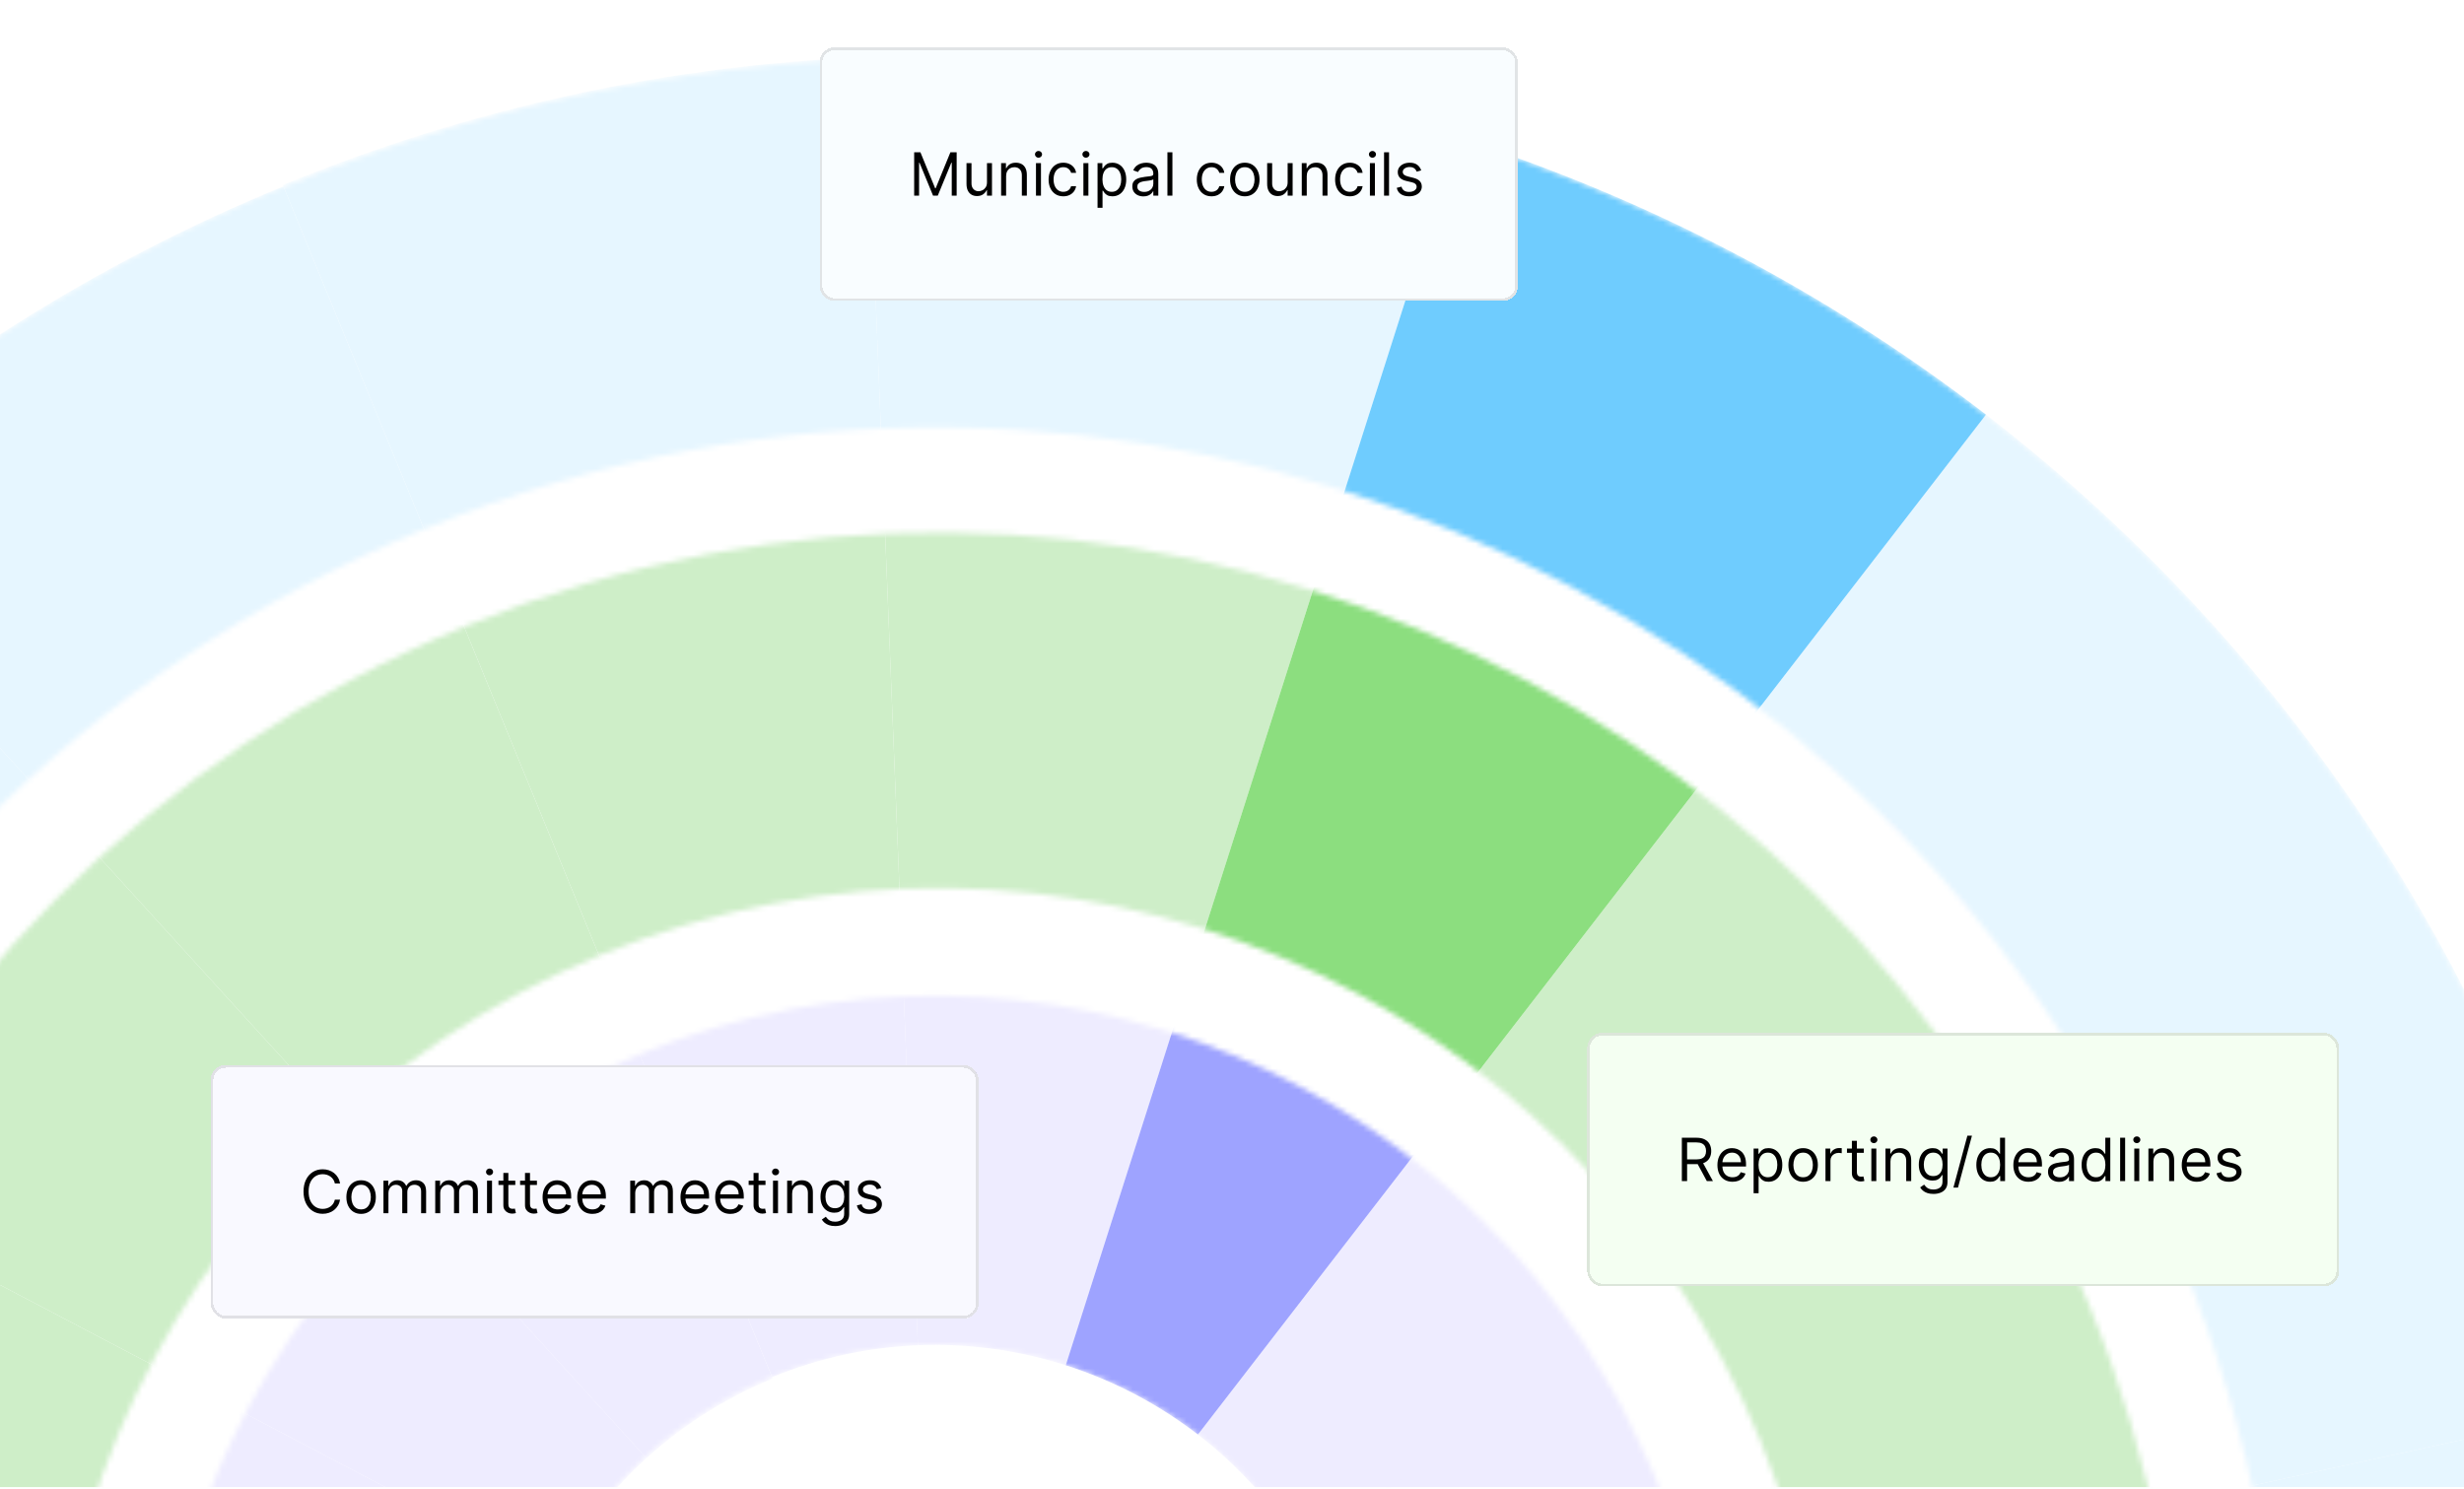 <svg width="460" height="278" viewBox="0 0 460 278" fill="none" xmlns="http://www.w3.org/2000/svg">
<g clip-path="url(#clip0_8660_4669)">
<rect width="460" height="277" transform="translate(0 0.7)" fill="white"/>
<mask id="mask0_8660_4669" style="mask-type:alpha" maskUnits="userSpaceOnUse" x="-146" y="10" width="642" height="642">
<path fill-rule="evenodd" clip-rule="evenodd" d="M296.537 627.764C460.309 560.558 538.592 373.313 471.386 209.541C404.18 45.768 216.935 -32.515 53.163 34.691C-110.61 101.897 -188.893 289.142 -121.687 452.915C-54.481 616.688 132.764 694.97 296.537 627.764ZM270.276 563.768C398.705 511.066 460.094 364.23 407.391 235.802C354.689 107.373 207.853 45.984 79.424 98.686C-49.004 151.389 -110.393 298.224 -57.691 426.653C-4.988 555.082 141.847 616.471 270.276 563.768Z" fill="#D9D9D9"/>
</mask>
<g mask="url(#mask0_8660_4669)">
<path d="M412.97 363.27L492.47 374.002C497.425 337.543 496.147 299.9 487.972 262.658L409.597 279.764C415.727 307.695 416.688 335.927 412.97 363.27Z" fill="#E6F6FF"/>
<path d="M397.081 239.73C402.492 252.914 406.643 266.304 409.599 279.762L487.969 262.659C484.034 244.713 478.495 226.863 471.28 209.281C464.066 191.7 455.469 175.103 445.664 159.566L377.87 202.443C385.219 214.098 391.67 226.542 397.081 239.73Z" fill="#E6F6FF"/>
<path d="M12.688 153.614L-41.318 94.286C-69.254 119.726 -92.173 149.683 -109.38 182.518L-38.359 219.789C-25.453 195.16 -8.265 172.693 12.688 153.614Z" fill="#E6F6FF"/>
<path d="M83.353 108.996L52.905 34.797C17.239 49.433 -14.374 69.756 -41.317 94.291L12.687 153.613C32.896 135.216 56.605 119.972 83.353 108.996Z" fill="#E6F6FF"/>
<path d="M321.72 140.897L370.766 77.415C399.902 99.885 425.435 127.574 445.776 159.824L377.977 202.702C362.72 178.516 343.573 157.747 321.72 140.897Z" fill="#E6F6FF"/>
<path d="M164.887 90.853L161.652 10.691C199.404 9.175 236.76 14.398 272.071 25.68L247.703 102.096C221.217 93.632 193.202 89.714 164.887 90.853Z" fill="#E6F6FF"/>
<path d="M83.25 108.735L52.801 34.536C88.467 19.901 125.243 12.159 161.654 10.696L164.887 90.853C137.58 91.954 109.998 97.759 83.25 108.735Z" fill="#E6F6FF"/>
<path d="M370.765 77.416L321.724 140.896C299.442 123.715 274.35 110.607 247.705 102.095L272.076 25.679C307.601 37.029 341.056 54.51 370.765 77.416Z" fill="#6FCCFE"/>
</g>
<mask id="mask1_8660_4669" style="mask-type:alpha" maskUnits="userSpaceOnUse" x="-58" y="99" width="466" height="465">
<path fill-rule="evenodd" clip-rule="evenodd" d="M263.281 546.546C381.93 497.857 438.644 362.202 389.955 243.552C341.266 124.903 205.611 68.188 86.961 116.878C-31.689 165.567 -88.403 301.222 -39.713 419.872C8.976 538.521 144.631 595.235 263.281 546.546ZM238.081 485.134C322.815 450.363 363.317 353.485 328.546 268.752C293.775 184.018 196.897 143.516 112.163 178.287C27.43 213.059 -13.073 309.937 21.699 394.67C56.47 479.404 153.348 519.906 238.081 485.134Z" fill="#D9D9D9"/>
</mask>
<g mask="url(#mask1_8660_4669)">
<path d="M331.228 296.866C335.315 315.486 335.954 334.307 333.475 352.538L412.968 363.27C416.686 335.925 415.73 307.693 409.6 279.762L331.228 296.866Z" fill="#CEEEC8"/>
<path d="M322.882 270.177C326.489 278.968 329.257 287.893 331.227 296.866L409.599 279.761C406.643 266.304 402.493 252.916 397.081 239.729C391.67 226.541 385.219 214.097 377.87 202.442L310.074 245.32C314.975 253.09 319.275 261.387 322.882 270.177Z" fill="#CEEEC8"/>
<path d="M17.953 365.803C13.867 347.182 13.228 328.361 15.706 310.131L-63.787 299.399C-67.504 326.743 -66.549 354.976 -60.418 382.907L17.953 365.803Z" fill="#CEEEC8"/>
<path d="M66.688 212.943L12.684 153.615C-8.269 172.694 -25.456 195.161 -38.362 219.79L32.658 257.058C41.261 240.64 52.719 225.661 66.69 212.942L66.688 212.943Z" fill="#CEEEC8"/>
<path d="M113.799 183.196L83.351 108.997C56.602 119.974 32.894 135.217 12.684 153.615L66.688 212.943C80.16 200.679 95.966 190.515 113.799 183.196Z" fill="#CEEEC8"/>
<path d="M32.659 257.057L-38.361 219.789C-51.344 244.562 -59.994 271.517 -63.785 299.397L15.708 310.13C18.235 291.544 24.002 273.575 32.657 257.058L32.659 257.057Z" fill="#CEEEC8"/>
<path d="M310.184 245.579C300.013 229.455 287.247 215.61 272.678 204.376L321.718 140.899C343.572 157.75 362.723 178.515 377.98 202.701L310.184 245.579Z" fill="#CEEEC8"/>
<path d="M168.126 171.014L164.888 90.853C193.203 89.715 221.218 93.633 247.704 102.096L223.335 178.509C205.679 172.867 187.001 170.254 168.124 171.015L168.126 171.014Z" fill="#CEEEC8"/>
<path d="M113.697 182.935L83.248 108.736C109.997 97.759 137.579 91.954 164.886 90.853L168.123 171.014C149.92 171.749 131.531 175.616 113.697 182.935Z" fill="#CEEEC8"/>
<path d="M223.333 178.508L247.703 102.096C274.346 110.608 299.436 123.718 321.718 140.898L272.679 204.376C257.824 192.922 241.098 184.183 223.335 178.507L223.333 178.508Z" fill="#8CDE7F"/>
</g>
<mask id="mask2_8660_4669" style="mask-type:alpha" maskUnits="userSpaceOnUse" x="29" y="185" width="292" height="292">
<path fill-rule="evenodd" clip-rule="evenodd" d="M229.786 465.831C304.067 435.348 339.573 350.421 309.091 276.14C278.609 201.859 193.681 166.353 119.4 196.835C45.119 227.317 9.613 312.244 40.095 386.525C70.577 460.807 155.505 496.313 229.786 465.831ZM205.022 405.483C245.974 388.678 265.549 341.856 248.743 300.904C231.938 259.952 185.117 240.377 144.165 257.182C103.213 273.987 83.638 320.809 100.443 361.761C117.248 402.713 164.069 422.288 205.022 405.483Z" fill="#D9D9D9"/>
</mask>
<g mask="url(#mask2_8660_4669)">
<path d="M310.075 245.32L242.281 288.197C244.731 292.081 246.882 296.228 248.686 300.625C250.49 305.021 251.873 309.485 252.857 313.97L331.228 296.866C329.258 287.894 326.491 278.968 322.883 270.177C319.276 261.387 314.976 253.09 310.075 245.32Z" fill="#EEECFF"/>
<path d="M120.694 272.267L66.691 212.94C52.722 225.658 41.264 240.638 32.658 257.056L103.678 294.324C107.98 286.115 113.71 278.625 120.693 272.265L120.694 272.267Z" fill="#EEECFF"/>
<path d="M144.248 257.395L113.8 183.196C95.968 190.514 80.161 200.676 66.689 212.943L120.692 272.27C127.428 266.138 135.332 261.056 144.247 257.398L144.248 257.395Z" fill="#EEECFF"/>
<path d="M103.68 294.325L32.66 257.057C24.003 273.572 18.238 291.543 15.71 310.13L95.204 320.862C96.466 311.568 99.352 302.584 103.68 294.325Z" fill="#EEECFF"/>
<path d="M171.358 251.173L168.122 171.013C186.997 170.253 205.675 172.866 223.332 178.507L198.962 254.919C190.134 252.099 180.794 250.792 171.357 251.171L171.358 251.173Z" fill="#EEECFF"/>
<path d="M223.637 267.854L272.678 204.376C287.247 215.611 300.013 229.456 310.184 245.579L242.39 288.456C237.304 280.393 230.922 273.471 223.637 267.854Z" fill="#EEECFF"/>
<path d="M144.145 257.134L113.697 182.935C131.529 175.617 149.917 171.747 168.123 171.014L171.36 251.174C162.258 251.541 153.063 253.477 144.148 257.135L144.145 257.134Z" fill="#EEECFF"/>
<path d="M198.964 254.921L223.334 178.508C241.096 184.182 257.823 192.923 272.678 204.377L223.637 267.854C216.21 262.126 207.846 257.759 198.964 254.921Z" fill="#9EA3FF"/>
</g>
<g filter="url(#filter0_d_8660_4669)">
<rect x="153" y="6.08" width="130.37" height="47.333" rx="2.781" fill="#F9FDFF" shape-rendering="crispEdges"/>
<rect x="153.25" y="6.33" width="129.87" height="46.833" rx="2.531" stroke="black" stroke-opacity="0.1" stroke-width="0.5" shape-rendering="crispEdges"/>
<path d="M170.665 25.657H171.834L174.584 32.372H174.678L177.428 25.657H178.597V33.746H177.681V27.6H177.602L175.073 33.746H174.189L171.661 27.6H171.582V33.746H170.665V25.657ZM184.258 31.266V27.679H185.191V33.746H184.258V32.719H184.195C184.053 33.028 183.832 33.29 183.532 33.505C183.231 33.719 182.852 33.825 182.394 33.825C182.015 33.825 181.678 33.742 181.383 33.577C181.088 33.408 180.856 33.155 180.688 32.818C180.519 32.478 180.435 32.05 180.435 31.534V27.679H181.367V31.471C181.367 31.914 181.491 32.267 181.738 32.53C181.988 32.793 182.307 32.925 182.694 32.925C182.926 32.925 183.162 32.866 183.401 32.747C183.644 32.629 183.846 32.447 184.01 32.202C184.176 31.957 184.258 31.645 184.258 31.266ZM187.83 30.097V33.746H186.898V27.679H187.799V28.627H187.878C188.02 28.319 188.236 28.072 188.526 27.884C188.815 27.695 189.189 27.6 189.647 27.6C190.058 27.6 190.418 27.684 190.726 27.853C191.034 28.019 191.274 28.272 191.445 28.611C191.616 28.948 191.701 29.375 191.701 29.891V33.746H190.769V29.954C190.769 29.478 190.645 29.106 190.398 28.84C190.15 28.572 189.811 28.438 189.379 28.438C189.081 28.438 188.815 28.502 188.581 28.631C188.349 28.76 188.166 28.948 188.032 29.196C187.898 29.444 187.83 29.744 187.83 30.097ZM193.405 33.746V27.679H194.337V33.746H193.405ZM193.879 26.668C193.697 26.668 193.541 26.606 193.409 26.482C193.28 26.358 193.215 26.21 193.215 26.036C193.215 25.862 193.28 25.713 193.409 25.59C193.541 25.466 193.697 25.404 193.879 25.404C194.061 25.404 194.216 25.466 194.345 25.59C194.477 25.713 194.543 25.862 194.543 26.036C194.543 26.21 194.477 26.358 194.345 26.482C194.216 26.606 194.061 26.668 193.879 26.668ZM198.509 33.873C197.941 33.873 197.451 33.739 197.04 33.47C196.629 33.201 196.313 32.831 196.092 32.36C195.871 31.889 195.76 31.35 195.76 30.744C195.76 30.128 195.873 29.584 196.1 29.113C196.329 28.639 196.648 28.269 197.056 28.003C197.467 27.734 197.946 27.6 198.494 27.6C198.92 27.6 199.305 27.679 199.647 27.837C199.989 27.995 200.27 28.216 200.488 28.501C200.707 28.785 200.843 29.117 200.895 29.496H199.963C199.892 29.22 199.734 28.975 199.489 28.761C199.247 28.546 198.92 28.438 198.509 28.438C198.146 28.438 197.827 28.532 197.554 28.722C197.282 28.909 197.07 29.174 196.918 29.516C196.767 29.856 196.692 30.255 196.692 30.713C196.692 31.181 196.766 31.59 196.914 31.937C197.064 32.285 197.274 32.555 197.546 32.747C197.82 32.939 198.141 33.035 198.509 33.035C198.752 33.035 198.972 32.993 199.169 32.909C199.367 32.825 199.534 32.704 199.671 32.546C199.808 32.388 199.905 32.198 199.963 31.977H200.895C200.843 32.335 200.712 32.657 200.504 32.945C200.299 33.229 200.026 33.456 199.687 33.624C199.35 33.79 198.957 33.873 198.509 33.873ZM202.258 33.746V27.679H203.19V33.746H202.258ZM202.732 26.668C202.55 26.668 202.394 26.606 202.262 26.482C202.133 26.358 202.069 26.21 202.069 26.036C202.069 25.862 202.133 25.713 202.262 25.59C202.394 25.466 202.55 25.404 202.732 25.404C202.914 25.404 203.069 25.466 203.198 25.59C203.33 25.713 203.396 25.862 203.396 26.036C203.396 26.21 203.33 26.358 203.198 26.482C203.069 26.606 202.914 26.668 202.732 26.668ZM204.898 36.022V27.679H205.798V28.643H205.909C205.977 28.538 206.072 28.403 206.193 28.24C206.317 28.074 206.494 27.927 206.723 27.798C206.954 27.666 207.268 27.6 207.663 27.6C208.174 27.6 208.624 27.728 209.014 27.983C209.404 28.239 209.708 28.601 209.926 29.07C210.145 29.538 210.254 30.091 210.254 30.729C210.254 31.371 210.145 31.928 209.926 32.4C209.708 32.868 209.405 33.232 209.018 33.49C208.631 33.745 208.184 33.873 207.679 33.873C207.289 33.873 206.977 33.808 206.742 33.679C206.508 33.548 206.328 33.399 206.201 33.233C206.075 33.064 205.977 32.925 205.909 32.814H205.83V36.022H204.898ZM205.814 30.713C205.814 31.171 205.881 31.575 206.016 31.925C206.15 32.273 206.346 32.546 206.604 32.743C206.862 32.938 207.178 33.035 207.552 33.035C207.942 33.035 208.267 32.933 208.528 32.727C208.791 32.519 208.989 32.24 209.12 31.89C209.255 31.537 209.322 31.145 209.322 30.713C209.322 30.286 209.256 29.902 209.124 29.559C208.995 29.214 208.799 28.942 208.536 28.742C208.275 28.539 207.947 28.438 207.552 28.438C207.173 28.438 206.854 28.534 206.596 28.726C206.338 28.916 206.143 29.181 206.012 29.524C205.88 29.863 205.814 30.26 205.814 30.713ZM213.462 33.889C213.077 33.889 212.728 33.816 212.415 33.671C212.101 33.524 211.853 33.312 211.668 33.035C211.484 32.756 211.392 32.419 211.392 32.024C211.392 31.677 211.46 31.395 211.597 31.179C211.734 30.96 211.917 30.789 212.146 30.665C212.375 30.542 212.628 30.449 212.905 30.389C213.184 30.326 213.464 30.276 213.746 30.239C214.115 30.191 214.414 30.156 214.643 30.132C214.874 30.106 215.043 30.062 215.148 30.002C215.256 29.941 215.31 29.836 215.31 29.686V29.654C215.31 29.264 215.204 28.962 214.99 28.746C214.78 28.53 214.46 28.422 214.03 28.422C213.585 28.422 213.236 28.519 212.984 28.714C212.731 28.909 212.553 29.117 212.45 29.338L211.566 29.022C211.724 28.654 211.934 28.366 212.198 28.161C212.464 27.953 212.753 27.808 213.067 27.727C213.383 27.642 213.693 27.6 213.999 27.6C214.194 27.6 214.418 27.624 214.67 27.671C214.926 27.716 215.172 27.809 215.409 27.952C215.649 28.094 215.847 28.308 216.005 28.596C216.163 28.883 216.242 29.267 216.242 29.749V33.746H215.31V32.925H215.263C215.2 33.056 215.094 33.197 214.947 33.347C214.799 33.498 214.603 33.625 214.358 33.731C214.113 33.836 213.814 33.889 213.462 33.889ZM213.604 33.051C213.972 33.051 214.283 32.979 214.536 32.834C214.791 32.689 214.984 32.502 215.113 32.273C215.244 32.044 215.31 31.803 215.31 31.55V30.697C215.271 30.744 215.184 30.788 215.05 30.827C214.918 30.864 214.765 30.897 214.591 30.926C214.42 30.952 214.253 30.976 214.09 30.997C213.929 31.016 213.799 31.031 213.699 31.045C213.456 31.076 213.23 31.128 213.019 31.199C212.811 31.267 212.643 31.371 212.514 31.511C212.387 31.648 212.324 31.835 212.324 32.072C212.324 32.395 212.444 32.64 212.683 32.806C212.926 32.97 213.232 33.051 213.604 33.051ZM218.876 25.657V33.746H217.944V25.657H218.876ZM226.177 33.873C225.608 33.873 225.118 33.739 224.708 33.47C224.297 33.201 223.981 32.831 223.76 32.36C223.538 31.889 223.428 31.35 223.428 30.744C223.428 30.128 223.541 29.584 223.767 29.113C223.997 28.639 224.315 28.269 224.723 28.003C225.134 27.734 225.613 27.6 226.161 27.6C226.588 27.6 226.972 27.679 227.315 27.837C227.657 27.995 227.937 28.216 228.156 28.501C228.375 28.785 228.51 29.117 228.563 29.496H227.631C227.56 29.22 227.402 28.975 227.157 28.761C226.914 28.546 226.588 28.438 226.177 28.438C225.814 28.438 225.495 28.532 225.221 28.722C224.95 28.909 224.738 29.174 224.585 29.516C224.435 29.856 224.36 30.255 224.36 30.713C224.36 31.181 224.434 31.59 224.581 31.937C224.731 32.285 224.942 32.555 225.213 32.747C225.487 32.939 225.808 33.035 226.177 33.035C226.419 33.035 226.639 32.993 226.837 32.909C227.034 32.825 227.201 32.704 227.338 32.546C227.475 32.388 227.573 32.198 227.631 31.977H228.563C228.51 32.335 228.38 32.657 228.172 32.945C227.966 33.229 227.694 33.456 227.354 33.624C227.017 33.79 226.625 33.873 226.177 33.873ZM232.391 33.873C231.843 33.873 231.362 33.742 230.949 33.482C230.538 33.221 230.217 32.856 229.985 32.388C229.756 31.919 229.641 31.371 229.641 30.744C229.641 30.112 229.756 29.561 229.985 29.089C230.217 28.618 230.538 28.252 230.949 27.991C231.362 27.73 231.843 27.6 232.391 27.6C232.938 27.6 233.418 27.73 233.828 27.991C234.242 28.252 234.563 28.618 234.792 29.089C235.024 29.561 235.14 30.112 235.14 30.744C235.14 31.371 235.024 31.919 234.792 32.388C234.563 32.856 234.242 33.221 233.828 33.482C233.418 33.742 232.938 33.873 232.391 33.873ZM232.391 33.035C232.807 33.035 233.149 32.929 233.418 32.715C233.686 32.502 233.885 32.222 234.014 31.874C234.143 31.526 234.208 31.15 234.208 30.744C234.208 30.339 234.143 29.961 234.014 29.611C233.885 29.261 233.686 28.977 233.418 28.761C233.149 28.546 232.807 28.438 232.391 28.438C231.974 28.438 231.632 28.546 231.363 28.761C231.095 28.977 230.896 29.261 230.767 29.611C230.638 29.961 230.573 30.339 230.573 30.744C230.573 31.15 230.638 31.526 230.767 31.874C230.896 32.222 231.095 32.502 231.363 32.715C231.632 32.929 231.974 33.035 232.391 33.035ZM240.387 31.266V27.679H241.319V33.746H240.387V32.719H240.323C240.181 33.028 239.96 33.29 239.66 33.505C239.359 33.719 238.98 33.825 238.522 33.825C238.143 33.825 237.806 33.742 237.511 33.577C237.216 33.408 236.984 33.155 236.816 32.818C236.647 32.478 236.563 32.05 236.563 31.534V27.679H237.495V31.471C237.495 31.914 237.619 32.267 237.866 32.53C238.117 32.793 238.435 32.925 238.822 32.925C239.054 32.925 239.29 32.866 239.529 32.747C239.772 32.629 239.974 32.447 240.138 32.202C240.304 31.957 240.387 31.645 240.387 31.266ZM243.958 30.097V33.746H243.026V27.679H243.927V28.627H244.006C244.148 28.319 244.364 28.072 244.654 27.884C244.943 27.695 245.317 27.6 245.775 27.6C246.186 27.6 246.546 27.684 246.854 27.853C247.162 28.019 247.402 28.272 247.573 28.611C247.744 28.948 247.829 29.375 247.829 29.891V33.746H246.897V29.954C246.897 29.478 246.773 29.106 246.526 28.84C246.278 28.572 245.939 28.438 245.507 28.438C245.209 28.438 244.943 28.502 244.709 28.631C244.477 28.76 244.294 28.948 244.16 29.196C244.026 29.444 243.958 29.744 243.958 30.097ZM251.998 33.873C251.429 33.873 250.939 33.739 250.528 33.47C250.118 33.201 249.802 32.831 249.58 32.36C249.359 31.889 249.249 31.35 249.249 30.744C249.249 30.128 249.362 29.584 249.588 29.113C249.817 28.639 250.136 28.269 250.544 28.003C250.955 27.734 251.434 27.6 251.982 27.6C252.409 27.6 252.793 27.679 253.135 27.837C253.478 27.995 253.758 28.216 253.977 28.501C254.195 28.785 254.331 29.117 254.384 29.496H253.451C253.38 29.22 253.222 28.975 252.977 28.761C252.735 28.546 252.409 28.438 251.998 28.438C251.634 28.438 251.316 28.532 251.042 28.722C250.771 28.909 250.559 29.174 250.406 29.516C250.256 29.856 250.181 30.255 250.181 30.713C250.181 31.181 250.255 31.59 250.402 31.937C250.552 32.285 250.763 32.555 251.034 32.747C251.308 32.939 251.629 33.035 251.998 33.035C252.24 33.035 252.46 32.993 252.658 32.909C252.855 32.825 253.022 32.704 253.159 32.546C253.296 32.388 253.394 32.198 253.451 31.977H254.384C254.331 32.335 254.201 32.657 253.993 32.945C253.787 33.229 253.515 33.456 253.175 33.624C252.838 33.79 252.446 33.873 251.998 33.873ZM255.746 33.746V27.679H256.679V33.746H255.746ZM256.221 26.668C256.039 26.668 255.882 26.606 255.75 26.482C255.621 26.358 255.557 26.21 255.557 26.036C255.557 25.862 255.621 25.713 255.75 25.59C255.882 25.466 256.039 25.404 256.221 25.404C256.402 25.404 256.558 25.466 256.687 25.59C256.818 25.713 256.884 25.862 256.884 26.036C256.884 26.21 256.818 26.358 256.687 26.482C256.558 26.606 256.402 26.668 256.221 26.668ZM259.318 25.657V33.746H258.386V25.657H259.318ZM265.324 29.038L264.486 29.275C264.433 29.135 264.356 29 264.253 28.868C264.153 28.734 264.016 28.623 263.842 28.536C263.668 28.449 263.446 28.406 263.175 28.406C262.803 28.406 262.494 28.491 262.246 28.663C262.001 28.831 261.879 29.046 261.879 29.306C261.879 29.538 261.963 29.721 262.132 29.856C262.3 29.99 262.564 30.102 262.922 30.191L263.822 30.413C264.365 30.544 264.769 30.746 265.035 31.017C265.301 31.285 265.434 31.632 265.434 32.056C265.434 32.403 265.334 32.714 265.134 32.988C264.936 33.262 264.66 33.478 264.304 33.636C263.949 33.794 263.535 33.873 263.064 33.873C262.445 33.873 261.933 33.739 261.527 33.47C261.122 33.201 260.865 32.809 260.757 32.293L261.642 32.072C261.726 32.398 261.886 32.643 262.12 32.806C262.357 32.97 262.666 33.051 263.048 33.051C263.483 33.051 263.828 32.959 264.083 32.775C264.341 32.588 264.47 32.364 264.47 32.103C264.47 31.892 264.397 31.716 264.249 31.574C264.102 31.429 263.875 31.321 263.57 31.25L262.558 31.013C262.003 30.881 261.595 30.677 261.334 30.401C261.076 30.122 260.947 29.773 260.947 29.354C260.947 29.012 261.043 28.709 261.235 28.445C261.43 28.182 261.695 27.975 262.029 27.825C262.366 27.675 262.748 27.6 263.175 27.6C263.775 27.6 264.246 27.732 264.589 27.995C264.934 28.258 265.179 28.606 265.324 29.038Z" fill="black"/>
</g>
<g filter="url(#filter1_d_8660_4669)">
<rect x="296.317" y="190.08" width="140.37" height="47.333" rx="2.781" fill="#F4FFF2" shape-rendering="crispEdges"/>
<rect x="296.567" y="190.33" width="139.87" height="46.833" rx="2.531" stroke="black" stroke-opacity="0.1" stroke-width="0.5" shape-rendering="crispEdges"/>
<path d="M313.983 217.746V209.657H316.716C317.348 209.657 317.867 209.765 318.272 209.981C318.678 210.194 318.978 210.487 319.173 210.861C319.368 211.235 319.465 211.661 319.465 212.137C319.465 212.614 319.368 213.037 319.173 213.405C318.978 213.774 318.679 214.064 318.276 214.274C317.873 214.482 317.359 214.586 316.732 214.586H314.52V213.702H316.7C317.132 213.702 317.48 213.638 317.743 213.512C318.009 213.386 318.201 213.206 318.32 212.975C318.441 212.74 318.501 212.461 318.501 212.137C318.501 211.813 318.441 211.53 318.32 211.288C318.199 211.046 318.005 210.859 317.739 210.727C317.473 210.593 317.122 210.526 316.684 210.526H314.962V217.746H313.983ZM317.79 214.112L319.781 217.746H318.644L316.684 214.112H317.79ZM323.45 217.873C322.865 217.873 322.361 217.744 321.937 217.486C321.516 217.225 321.191 216.862 320.961 216.396C320.735 215.927 320.622 215.382 320.622 214.76C320.622 214.139 320.735 213.591 320.961 213.117C321.191 212.64 321.509 212.269 321.917 212.003C322.328 211.734 322.807 211.6 323.355 211.6C323.671 211.6 323.983 211.653 324.291 211.758C324.599 211.863 324.88 212.035 325.133 212.272C325.386 212.506 325.587 212.817 325.737 213.204C325.887 213.591 325.962 214.068 325.962 214.634V215.029H321.285V214.223H325.014C325.014 213.881 324.946 213.575 324.809 213.307C324.675 213.038 324.482 212.826 324.232 212.671C323.985 212.515 323.692 212.438 323.355 212.438C322.984 212.438 322.663 212.53 322.391 212.714C322.123 212.896 321.916 213.133 321.771 213.425C321.626 213.717 321.554 214.031 321.554 214.365V214.902C321.554 215.361 321.633 215.749 321.791 216.068C321.952 216.384 322.174 216.625 322.458 216.791C322.743 216.954 323.073 217.035 323.45 217.035C323.695 217.035 323.916 217.001 324.114 216.933C324.314 216.862 324.486 216.756 324.631 216.617C324.776 216.475 324.888 216.298 324.967 216.087L325.867 216.34C325.773 216.646 325.613 216.914 325.389 217.146C325.166 217.375 324.889 217.554 324.56 217.683C324.231 217.81 323.861 217.873 323.45 217.873ZM327.38 220.022V211.679H328.281V212.643H328.392C328.46 212.538 328.555 212.403 328.676 212.24C328.8 212.074 328.976 211.927 329.205 211.798C329.437 211.666 329.75 211.6 330.145 211.6C330.656 211.6 331.107 211.728 331.496 211.983C331.886 212.239 332.19 212.601 332.409 213.07C332.627 213.538 332.737 214.091 332.737 214.729C332.737 215.371 332.627 215.928 332.409 216.399C332.19 216.868 331.887 217.232 331.5 217.49C331.113 217.745 330.667 217.873 330.161 217.873C329.771 217.873 329.459 217.808 329.225 217.679C328.991 217.548 328.81 217.399 328.684 217.233C328.557 217.064 328.46 216.925 328.392 216.814H328.313V220.022H327.38ZM328.297 214.713C328.297 215.171 328.364 215.575 328.498 215.925C328.633 216.273 328.829 216.546 329.087 216.743C329.345 216.938 329.661 217.035 330.035 217.035C330.425 217.035 330.75 216.933 331.01 216.727C331.274 216.519 331.471 216.24 331.603 215.89C331.737 215.537 331.804 215.145 331.804 214.713C331.804 214.286 331.739 213.902 331.607 213.559C331.478 213.214 331.282 212.942 331.018 212.742C330.758 212.539 330.43 212.438 330.035 212.438C329.656 212.438 329.337 212.534 329.079 212.726C328.821 212.915 328.626 213.181 328.494 213.524C328.363 213.864 328.297 214.26 328.297 214.713ZM336.624 217.873C336.076 217.873 335.595 217.743 335.182 217.482C334.771 217.221 334.45 216.856 334.218 216.388C333.989 215.919 333.874 215.371 333.874 214.744C333.874 214.112 333.989 213.561 334.218 213.089C334.45 212.618 334.771 212.252 335.182 211.991C335.595 211.73 336.076 211.6 336.624 211.6C337.171 211.6 337.651 211.73 338.061 211.991C338.475 212.252 338.796 212.618 339.025 213.089C339.257 213.561 339.373 214.112 339.373 214.744C339.373 215.371 339.257 215.919 339.025 216.388C338.796 216.856 338.475 217.221 338.061 217.482C337.651 217.743 337.171 217.873 336.624 217.873ZM336.624 217.035C337.04 217.035 337.382 216.929 337.651 216.715C337.919 216.502 338.118 216.222 338.247 215.874C338.376 215.527 338.441 215.15 338.441 214.744C338.441 214.339 338.376 213.961 338.247 213.611C338.118 213.26 337.919 212.977 337.651 212.761C337.382 212.545 337.04 212.438 336.624 212.438C336.207 212.438 335.865 212.545 335.597 212.761C335.328 212.977 335.129 213.26 335 213.611C334.871 213.961 334.807 214.339 334.807 214.744C334.807 215.15 334.871 215.527 335 215.874C335.129 216.222 335.328 216.502 335.597 216.715C335.865 216.929 336.207 217.035 336.624 217.035ZM340.796 217.746V211.679H341.696V212.596H341.76C341.87 212.295 342.07 212.052 342.36 211.865C342.65 211.678 342.976 211.584 343.34 211.584C343.408 211.584 343.494 211.586 343.596 211.588C343.699 211.591 343.777 211.595 343.83 211.6V212.548C343.798 212.54 343.726 212.528 343.612 212.513C343.502 212.494 343.385 212.485 343.261 212.485C342.966 212.485 342.702 212.547 342.471 212.671C342.242 212.792 342.06 212.96 341.926 213.176C341.794 213.389 341.728 213.633 341.728 213.907V217.746H340.796ZM347.953 211.679V212.469H344.809V211.679H347.953ZM345.726 210.225H346.658V216.008C346.658 216.272 346.696 216.469 346.772 216.601C346.851 216.73 346.951 216.817 347.073 216.862C347.196 216.904 347.327 216.925 347.464 216.925C347.566 216.925 347.651 216.92 347.716 216.909C347.782 216.896 347.835 216.885 347.874 216.877L348.064 217.715C348.001 217.739 347.913 217.762 347.799 217.786C347.686 217.812 347.543 217.825 347.369 217.825C347.106 217.825 346.847 217.769 346.595 217.656C346.344 217.542 346.136 217.37 345.971 217.138C345.807 216.906 345.726 216.614 345.726 216.261V210.225ZM349.356 217.746V211.679H350.288V217.746H349.356ZM349.83 210.668C349.648 210.668 349.491 210.606 349.36 210.482C349.231 210.358 349.166 210.21 349.166 210.036C349.166 209.862 349.231 209.713 349.36 209.589C349.491 209.466 349.648 209.404 349.83 209.404C350.011 209.404 350.167 209.466 350.296 209.589C350.428 209.713 350.493 209.862 350.493 210.036C350.493 210.21 350.428 210.358 350.296 210.482C350.167 210.606 350.011 210.668 349.83 210.668ZM352.928 214.097V217.746H351.995V211.679H352.896V212.627H352.975C353.117 212.319 353.333 212.071 353.623 211.885C353.913 211.695 354.286 211.6 354.745 211.6C355.155 211.6 355.515 211.684 355.823 211.853C356.131 212.019 356.371 212.272 356.542 212.611C356.713 212.948 356.799 213.375 356.799 213.891V217.746H355.867V213.954C355.867 213.478 355.743 213.106 355.495 212.84C355.248 212.572 354.908 212.438 354.476 212.438C354.178 212.438 353.913 212.502 353.678 212.631C353.446 212.76 353.263 212.948 353.129 213.196C352.995 213.443 352.928 213.744 352.928 214.097ZM360.951 220.148C360.501 220.148 360.114 220.09 359.79 219.974C359.466 219.861 359.196 219.711 358.98 219.524C358.767 219.34 358.597 219.142 358.471 218.931L359.213 218.41C359.298 218.521 359.404 218.647 359.533 218.789C359.662 218.934 359.839 219.059 360.063 219.165C360.289 219.273 360.585 219.327 360.951 219.327C361.441 219.327 361.845 219.208 362.164 218.971C362.483 218.734 362.642 218.363 362.642 217.857V216.625H362.563C362.494 216.735 362.397 216.872 362.271 217.035C362.147 217.196 361.968 217.34 361.733 217.466C361.502 217.59 361.188 217.652 360.793 217.652C360.303 217.652 359.864 217.536 359.474 217.304C359.087 217.072 358.78 216.735 358.554 216.293C358.33 215.85 358.218 215.313 358.218 214.681C358.218 214.06 358.327 213.519 358.546 213.058C358.764 212.594 359.068 212.236 359.458 211.983C359.848 211.728 360.298 211.6 360.809 211.6C361.204 211.6 361.517 211.666 361.749 211.798C361.984 211.927 362.163 212.074 362.286 212.24C362.413 212.403 362.51 212.538 362.579 212.643H362.674V211.679H363.574V217.92C363.574 218.442 363.456 218.866 363.219 219.192C362.984 219.521 362.668 219.762 362.271 219.915C361.876 220.07 361.436 220.148 360.951 220.148ZM360.92 216.814C361.294 216.814 361.61 216.729 361.868 216.557C362.126 216.386 362.322 216.14 362.456 215.819C362.591 215.498 362.658 215.113 362.658 214.665C362.658 214.228 362.592 213.842 362.46 213.508C362.329 213.174 362.134 212.912 361.876 212.722C361.618 212.532 361.299 212.438 360.92 212.438C360.525 212.438 360.195 212.538 359.932 212.738C359.671 212.938 359.475 213.206 359.344 213.544C359.215 213.881 359.15 214.255 359.15 214.665C359.15 215.087 359.216 215.459 359.348 215.783C359.482 216.105 359.679 216.357 359.94 216.542C360.203 216.723 360.53 216.814 360.92 216.814ZM368.14 209.277L365.533 218.963H364.68L367.287 209.277H368.14ZM371.537 217.873C371.031 217.873 370.585 217.745 370.197 217.49C369.81 217.232 369.508 216.868 369.289 216.399C369.07 215.928 368.961 215.371 368.961 214.729C368.961 214.091 369.07 213.538 369.289 213.07C369.508 212.601 369.812 212.239 370.201 211.983C370.591 211.728 371.041 211.6 371.552 211.6C371.947 211.6 372.259 211.666 372.489 211.798C372.72 211.927 372.897 212.074 373.018 212.24C373.142 212.403 373.238 212.538 373.306 212.643H373.385V209.657H374.317V217.746H373.417V216.814H373.306C373.238 216.925 373.14 217.064 373.014 217.233C372.888 217.399 372.707 217.548 372.473 217.679C372.238 217.808 371.926 217.873 371.537 217.873ZM371.663 217.035C372.037 217.035 372.353 216.938 372.611 216.743C372.869 216.546 373.065 216.273 373.2 215.925C373.334 215.575 373.401 215.171 373.401 214.713C373.401 214.26 373.335 213.864 373.204 213.524C373.072 213.181 372.877 212.915 372.619 212.726C372.361 212.534 372.042 212.438 371.663 212.438C371.268 212.438 370.939 212.539 370.675 212.742C370.415 212.942 370.219 213.214 370.087 213.559C369.958 213.902 369.893 214.286 369.893 214.713C369.893 215.145 369.959 215.537 370.091 215.89C370.225 216.24 370.423 216.519 370.683 216.727C370.947 216.933 371.273 217.035 371.663 217.035ZM378.698 217.873C378.114 217.873 377.609 217.744 377.185 217.486C376.764 217.225 376.439 216.862 376.21 216.396C375.983 215.927 375.87 215.382 375.87 214.76C375.87 214.139 375.983 213.591 376.21 213.117C376.439 212.64 376.757 212.269 377.165 212.003C377.576 211.734 378.056 211.6 378.603 211.6C378.919 211.6 379.231 211.653 379.539 211.758C379.848 211.863 380.128 212.035 380.381 212.272C380.634 212.506 380.835 212.817 380.985 213.204C381.135 213.591 381.21 214.068 381.21 214.634V215.029H376.533V214.223H380.262C380.262 213.881 380.194 213.575 380.057 213.307C379.923 213.038 379.73 212.826 379.48 212.671C379.233 212.515 378.94 212.438 378.603 212.438C378.232 212.438 377.911 212.53 377.639 212.714C377.371 212.896 377.164 213.133 377.019 213.425C376.874 213.717 376.802 214.031 376.802 214.365V214.902C376.802 215.361 376.881 215.749 377.039 216.068C377.2 216.384 377.422 216.625 377.707 216.791C377.991 216.954 378.322 217.035 378.698 217.035C378.943 217.035 379.164 217.001 379.362 216.933C379.562 216.862 379.734 216.756 379.879 216.617C380.024 216.475 380.136 216.298 380.215 216.087L381.116 216.34C381.021 216.646 380.861 216.914 380.638 217.146C380.414 217.375 380.137 217.554 379.808 217.683C379.479 217.81 379.109 217.873 378.698 217.873ZM384.414 217.889C384.029 217.889 383.681 217.816 383.367 217.671C383.054 217.524 382.805 217.312 382.621 217.035C382.436 216.756 382.344 216.419 382.344 216.024C382.344 215.677 382.413 215.395 382.549 215.179C382.686 214.96 382.869 214.789 383.099 214.665C383.328 214.542 383.58 214.449 383.857 214.389C384.136 214.326 384.417 214.276 384.698 214.239C385.067 214.191 385.366 214.156 385.595 214.132C385.827 214.106 385.995 214.062 386.101 214.002C386.209 213.941 386.263 213.836 386.263 213.686V213.654C386.263 213.264 386.156 212.962 385.943 212.746C385.732 212.53 385.412 212.422 384.983 212.422C384.538 212.422 384.189 212.519 383.936 212.714C383.683 212.909 383.505 213.117 383.403 213.338L382.518 213.022C382.676 212.653 382.887 212.366 383.15 212.161C383.416 211.953 383.706 211.808 384.019 211.726C384.335 211.642 384.646 211.6 384.951 211.6C385.146 211.6 385.37 211.624 385.623 211.671C385.878 211.716 386.124 211.809 386.361 211.952C386.601 212.094 386.8 212.308 386.958 212.596C387.116 212.883 387.195 213.267 387.195 213.749V217.746H386.263V216.925H386.215C386.152 217.057 386.047 217.197 385.899 217.347C385.752 217.498 385.555 217.625 385.311 217.731C385.066 217.836 384.767 217.889 384.414 217.889ZM384.556 217.051C384.925 217.051 385.236 216.979 385.488 216.834C385.744 216.689 385.936 216.502 386.065 216.273C386.197 216.044 386.263 215.803 386.263 215.55V214.697C386.223 214.744 386.136 214.788 386.002 214.827C385.87 214.864 385.717 214.897 385.544 214.926C385.372 214.952 385.205 214.976 385.042 214.997C384.881 215.016 384.751 215.031 384.651 215.045C384.409 215.076 384.182 215.128 383.972 215.199C383.763 215.267 383.595 215.371 383.466 215.511C383.339 215.648 383.276 215.835 383.276 216.072C383.276 216.396 383.396 216.64 383.636 216.806C383.878 216.97 384.185 217.051 384.556 217.051ZM391.187 217.873C390.682 217.873 390.235 217.745 389.848 217.49C389.461 217.232 389.158 216.868 388.94 216.399C388.721 215.928 388.612 215.371 388.612 214.729C388.612 214.091 388.721 213.538 388.94 213.07C389.158 212.601 389.462 212.239 389.852 211.983C390.242 211.728 390.692 211.6 391.203 211.6C391.598 211.6 391.91 211.666 392.139 211.798C392.371 211.927 392.548 212.074 392.669 212.24C392.792 212.403 392.889 212.538 392.957 212.643H393.036V209.657H393.968V217.746H393.068V216.814H392.957C392.889 216.925 392.791 217.064 392.665 217.233C392.538 217.399 392.358 217.548 392.124 217.679C391.889 217.808 391.577 217.873 391.187 217.873ZM391.314 217.035C391.688 217.035 392.004 216.938 392.262 216.743C392.52 216.546 392.716 216.273 392.85 215.925C392.985 215.575 393.052 215.171 393.052 214.713C393.052 214.26 392.986 213.864 392.854 213.524C392.723 213.181 392.528 212.915 392.27 212.726C392.012 212.534 391.693 212.438 391.314 212.438C390.919 212.438 390.59 212.539 390.326 212.742C390.066 212.942 389.869 213.214 389.738 213.559C389.609 213.902 389.544 214.286 389.544 214.713C389.544 215.145 389.61 215.537 389.742 215.89C389.876 216.24 390.073 216.519 390.334 216.727C390.597 216.933 390.924 217.035 391.314 217.035ZM396.737 209.657V217.746H395.805V209.657H396.737ZM398.445 217.746V211.679H399.377V217.746H398.445ZM398.919 210.668C398.737 210.668 398.58 210.606 398.449 210.482C398.32 210.358 398.255 210.21 398.255 210.036C398.255 209.862 398.32 209.713 398.449 209.589C398.58 209.466 398.737 209.404 398.919 209.404C399.1 209.404 399.256 209.466 399.385 209.589C399.516 209.713 399.582 209.862 399.582 210.036C399.582 210.21 399.516 210.358 399.385 210.482C399.256 210.606 399.1 210.668 398.919 210.668ZM402.017 214.097V217.746H401.084V211.679H401.985V212.627H402.064C402.206 212.319 402.422 212.071 402.712 211.885C403.001 211.695 403.375 211.6 403.834 211.6C404.244 211.6 404.604 211.684 404.912 211.853C405.22 212.019 405.46 212.272 405.631 212.611C405.802 212.948 405.888 213.375 405.888 213.891V217.746H404.955V213.954C404.955 213.478 404.832 213.106 404.584 212.84C404.337 212.572 403.997 212.438 403.565 212.438C403.267 212.438 403.001 212.502 402.767 212.631C402.535 212.76 402.352 212.948 402.218 213.196C402.084 213.443 402.017 213.744 402.017 214.097ZM410.135 217.873C409.55 217.873 409.046 217.744 408.622 217.486C408.201 217.225 407.876 216.862 407.646 216.396C407.42 215.927 407.307 215.382 407.307 214.76C407.307 214.139 407.42 213.591 407.646 213.117C407.876 212.64 408.194 212.269 408.602 212.003C409.013 211.734 409.492 211.6 410.04 211.6C410.356 211.6 410.668 211.653 410.976 211.758C411.285 211.863 411.565 212.035 411.818 212.272C412.071 212.506 412.272 212.817 412.422 213.204C412.572 213.591 412.647 214.068 412.647 214.634V215.029H407.97V214.223H411.699C411.699 213.881 411.631 213.575 411.494 213.307C411.36 213.038 411.167 212.826 410.917 212.671C410.67 212.515 410.377 212.438 410.04 212.438C409.669 212.438 409.348 212.53 409.076 212.714C408.808 212.896 408.601 213.133 408.456 213.425C408.311 213.717 408.239 214.031 408.239 214.365V214.902C408.239 215.361 408.318 215.749 408.476 216.068C408.637 216.384 408.859 216.625 409.144 216.791C409.428 216.954 409.758 217.035 410.135 217.035C410.38 217.035 410.601 217.001 410.799 216.933C410.999 216.862 411.171 216.756 411.316 216.617C411.461 216.475 411.573 216.298 411.652 216.087L412.552 216.34C412.458 216.646 412.298 216.914 412.075 217.146C411.851 217.375 411.574 217.554 411.245 217.683C410.916 217.81 410.546 217.873 410.135 217.873ZM418.363 213.038L417.526 213.275C417.473 213.135 417.395 213 417.293 212.868C417.193 212.734 417.056 212.623 416.882 212.536C416.708 212.449 416.485 212.406 416.214 212.406C415.843 212.406 415.534 212.492 415.286 212.663C415.041 212.831 414.919 213.046 414.919 213.307C414.919 213.538 415.003 213.721 415.171 213.856C415.34 213.99 415.603 214.102 415.961 214.191L416.862 214.413C417.405 214.544 417.809 214.746 418.075 215.017C418.341 215.286 418.474 215.632 418.474 216.056C418.474 216.403 418.374 216.714 418.173 216.988C417.976 217.262 417.699 217.478 417.344 217.636C416.988 217.794 416.575 217.873 416.104 217.873C415.485 217.873 414.973 217.739 414.567 217.47C414.162 217.201 413.905 216.809 413.797 216.293L414.682 216.072C414.766 216.398 414.925 216.643 415.16 216.806C415.397 216.97 415.706 217.051 416.088 217.051C416.522 217.051 416.867 216.959 417.123 216.775C417.381 216.588 417.51 216.364 417.51 216.103C417.51 215.893 417.436 215.716 417.289 215.574C417.141 215.429 416.915 215.321 416.609 215.25L415.598 215.013C415.042 214.881 414.634 214.677 414.373 214.401C414.115 214.122 413.986 213.773 413.986 213.354C413.986 213.012 414.082 212.709 414.275 212.445C414.47 212.182 414.734 211.975 415.069 211.825C415.406 211.675 415.788 211.6 416.214 211.6C416.815 211.6 417.286 211.732 417.628 211.995C417.973 212.258 418.218 212.606 418.363 213.038Z" fill="black"/>
</g>
<g filter="url(#filter2_d_8660_4669)">
<rect x="39.317" y="196.08" width="143.37" height="47.333" rx="2.781" fill="#F9F9FF" shape-rendering="crispEdges"/>
<rect x="39.567" y="196.33" width="142.87" height="46.833" rx="2.531" stroke="black" stroke-opacity="0.1" stroke-width="0.5" shape-rendering="crispEdges"/>
<path d="M63.492 218.185H62.513C62.455 217.903 62.353 217.655 62.209 217.442C62.066 217.229 61.892 217.05 61.687 216.905C61.484 216.757 61.259 216.647 61.012 216.573C60.764 216.499 60.506 216.462 60.237 216.462C59.748 216.462 59.304 216.586 58.906 216.834C58.511 217.081 58.197 217.446 57.962 217.928C57.73 218.41 57.615 219.001 57.615 219.702C57.615 220.402 57.73 220.993 57.962 221.475C58.197 221.957 58.511 222.322 58.906 222.569C59.304 222.817 59.748 222.941 60.237 222.941C60.506 222.941 60.764 222.904 61.012 222.83C61.259 222.756 61.484 222.647 61.687 222.502C61.892 222.355 62.066 222.174 62.209 221.961C62.353 221.745 62.455 221.498 62.513 221.218H63.492C63.419 221.632 63.284 222.002 63.089 222.328C62.895 222.655 62.652 222.933 62.363 223.162C62.073 223.388 61.748 223.561 61.387 223.679C61.029 223.798 60.646 223.857 60.237 223.857C59.547 223.857 58.934 223.689 58.397 223.351C57.859 223.014 57.437 222.535 57.129 221.914C56.821 221.292 56.666 220.555 56.666 219.702C56.666 218.848 56.821 218.111 57.129 217.489C57.437 216.868 57.859 216.389 58.397 216.052C58.934 215.715 59.547 215.546 60.237 215.546C60.646 215.546 61.029 215.605 61.387 215.724C61.748 215.842 62.073 216.016 62.363 216.245C62.652 216.472 62.895 216.748 63.089 217.075C63.284 217.399 63.419 217.769 63.492 218.185ZM67.414 223.873C66.866 223.873 66.385 223.743 65.972 223.482C65.561 223.221 65.24 222.856 65.008 222.388C64.779 221.919 64.665 221.371 64.665 220.744C64.665 220.112 64.779 219.561 65.008 219.089C65.24 218.618 65.561 218.252 65.972 217.991C66.385 217.73 66.866 217.6 67.414 217.6C67.962 217.6 68.441 217.73 68.852 217.991C69.265 218.252 69.586 218.618 69.816 219.089C70.047 219.561 70.163 220.112 70.163 220.744C70.163 221.371 70.047 221.919 69.816 222.388C69.586 222.856 69.265 223.221 68.852 223.482C68.441 223.743 67.962 223.873 67.414 223.873ZM67.414 223.035C67.83 223.035 68.172 222.929 68.441 222.715C68.709 222.502 68.908 222.222 69.037 221.874C69.166 221.527 69.231 221.15 69.231 220.744C69.231 220.339 69.166 219.961 69.037 219.611C68.908 219.26 68.709 218.977 68.441 218.761C68.172 218.545 67.83 218.438 67.414 218.438C66.998 218.438 66.655 218.545 66.387 218.761C66.118 218.977 65.919 219.26 65.79 219.611C65.661 219.961 65.597 220.339 65.597 220.744C65.597 221.15 65.661 221.527 65.79 221.874C65.919 222.222 66.118 222.502 66.387 222.715C66.655 222.929 66.998 223.035 67.414 223.035ZM71.586 223.746V217.679H72.487V218.627H72.566C72.692 218.303 72.896 218.052 73.178 217.873C73.46 217.691 73.798 217.6 74.193 217.6C74.593 217.6 74.927 217.691 75.192 217.873C75.461 218.052 75.671 218.303 75.821 218.627H75.884C76.039 218.314 76.272 218.065 76.583 217.881C76.894 217.694 77.266 217.6 77.701 217.6C78.243 217.6 78.687 217.77 79.032 218.11C79.377 218.447 79.549 218.972 79.549 219.686V223.746H78.617V219.686C78.617 219.238 78.495 218.918 78.25 218.726C78.005 218.534 77.717 218.438 77.385 218.438C76.958 218.438 76.628 218.567 76.393 218.825C76.159 219.08 76.042 219.404 76.042 219.796V223.746H75.094V219.591C75.094 219.246 74.982 218.968 74.758 218.757C74.534 218.544 74.246 218.438 73.893 218.438C73.651 218.438 73.424 218.502 73.213 218.631C73.005 218.76 72.837 218.939 72.708 219.168C72.582 219.395 72.518 219.657 72.518 219.954V223.746H71.586ZM81.254 223.746V217.679H82.155V218.627H82.234C82.36 218.303 82.564 218.052 82.846 217.873C83.128 217.691 83.466 217.6 83.861 217.6C84.261 217.6 84.594 217.691 84.86 217.873C85.129 218.052 85.338 218.303 85.489 218.627H85.552C85.707 218.314 85.94 218.065 86.251 217.881C86.562 217.694 86.934 217.6 87.369 217.6C87.911 217.6 88.355 217.77 88.7 218.11C89.045 218.447 89.217 218.972 89.217 219.686V223.746H88.285V219.686C88.285 219.238 88.163 218.918 87.918 218.726C87.673 218.534 87.385 218.438 87.053 218.438C86.626 218.438 86.296 218.567 86.061 218.825C85.827 219.08 85.71 219.404 85.71 219.796V223.746H84.762V219.591C84.762 219.246 84.65 218.968 84.426 218.757C84.202 218.544 83.914 218.438 83.561 218.438C83.319 218.438 83.092 218.502 82.881 218.631C82.673 218.76 82.505 218.939 82.376 219.168C82.249 219.395 82.186 219.657 82.186 219.954V223.746H81.254ZM90.922 223.746V217.679H91.854V223.746H90.922ZM91.396 216.668C91.214 216.668 91.058 216.606 90.926 216.482C90.797 216.358 90.732 216.21 90.732 216.036C90.732 215.862 90.797 215.713 90.926 215.589C91.058 215.466 91.214 215.404 91.396 215.404C91.578 215.404 91.733 215.466 91.862 215.589C91.994 215.713 92.059 215.862 92.059 216.036C92.059 216.21 91.994 216.358 91.862 216.482C91.733 216.606 91.578 216.668 91.396 216.668ZM96.2 217.679V218.469H93.056V217.679H96.2ZM93.972 216.225H94.905V222.008C94.905 222.272 94.943 222.469 95.019 222.601C95.098 222.73 95.198 222.817 95.319 222.862C95.443 222.904 95.573 222.925 95.71 222.925C95.813 222.925 95.897 222.92 95.963 222.909C96.029 222.896 96.082 222.885 96.121 222.877L96.311 223.715C96.248 223.739 96.159 223.762 96.046 223.786C95.933 223.812 95.789 223.825 95.616 223.825C95.352 223.825 95.094 223.769 94.841 223.656C94.591 223.542 94.383 223.37 94.217 223.138C94.054 222.906 93.972 222.614 93.972 222.261V216.225ZM100.241 217.679V218.469H97.097V217.679H100.241ZM98.013 216.225H98.945V222.008C98.945 222.272 98.984 222.469 99.06 222.601C99.139 222.73 99.239 222.817 99.36 222.862C99.484 222.904 99.614 222.925 99.751 222.925C99.854 222.925 99.938 222.92 100.004 222.909C100.07 222.896 100.123 222.885 100.162 222.877L100.352 223.715C100.289 223.739 100.2 223.762 100.087 223.786C99.974 223.812 99.83 223.825 99.656 223.825C99.393 223.825 99.135 223.769 98.882 223.656C98.632 223.542 98.424 223.37 98.258 223.138C98.095 222.906 98.013 222.614 98.013 222.261V216.225ZM104.122 223.873C103.538 223.873 103.033 223.744 102.609 223.486C102.188 223.225 101.863 222.862 101.634 222.396C101.407 221.927 101.294 221.382 101.294 220.76C101.294 220.139 101.407 219.591 101.634 219.117C101.863 218.64 102.181 218.269 102.589 218.003C103 217.734 103.48 217.6 104.027 217.6C104.343 217.6 104.655 217.653 104.963 217.758C105.272 217.863 105.552 218.035 105.805 218.272C106.058 218.506 106.259 218.817 106.409 219.204C106.559 219.591 106.634 220.068 106.634 220.634V221.029H101.957V220.223H105.686C105.686 219.881 105.618 219.575 105.481 219.307C105.347 219.038 105.154 218.826 104.904 218.671C104.657 218.515 104.364 218.438 104.027 218.438C103.656 218.438 103.335 218.53 103.063 218.714C102.795 218.896 102.588 219.133 102.443 219.425C102.298 219.717 102.226 220.031 102.226 220.365V220.902C102.226 221.361 102.305 221.749 102.463 222.068C102.624 222.384 102.846 222.625 103.131 222.791C103.415 222.954 103.746 223.035 104.122 223.035C104.367 223.035 104.588 223.001 104.786 222.933C104.986 222.862 105.158 222.756 105.303 222.617C105.448 222.475 105.56 222.298 105.639 222.087L106.54 222.34C106.445 222.646 106.285 222.914 106.062 223.146C105.838 223.375 105.561 223.554 105.232 223.683C104.903 223.81 104.533 223.873 104.122 223.873ZM110.596 223.873C110.012 223.873 109.507 223.744 109.083 223.486C108.662 223.225 108.337 222.862 108.108 222.396C107.881 221.927 107.768 221.382 107.768 220.76C107.768 220.139 107.881 219.591 108.108 219.117C108.337 218.64 108.656 218.269 109.064 218.003C109.475 217.734 109.954 217.6 110.502 217.6C110.818 217.6 111.13 217.653 111.438 217.758C111.746 217.863 112.026 218.035 112.279 218.272C112.532 218.506 112.733 218.817 112.883 219.204C113.034 219.591 113.109 220.068 113.109 220.634V221.029H108.432V220.223H112.161C112.161 219.881 112.092 219.575 111.955 219.307C111.821 219.038 111.629 218.826 111.378 218.671C111.131 218.515 110.839 218.438 110.502 218.438C110.13 218.438 109.809 218.53 109.538 218.714C109.269 218.896 109.062 219.133 108.918 219.425C108.773 219.717 108.7 220.031 108.7 220.365V220.902C108.7 221.361 108.779 221.749 108.937 222.068C109.098 222.384 109.32 222.625 109.605 222.791C109.889 222.954 110.22 223.035 110.596 223.035C110.841 223.035 111.062 223.001 111.26 222.933C111.46 222.862 111.633 222.756 111.777 222.617C111.922 222.475 112.034 222.298 112.113 222.087L113.014 222.34C112.919 222.646 112.76 222.914 112.536 223.146C112.312 223.375 112.035 223.554 111.706 223.683C111.377 223.81 111.007 223.873 110.596 223.873ZM117.655 223.746V217.679H118.556V218.627H118.635C118.761 218.303 118.965 218.052 119.247 217.873C119.529 217.691 119.867 217.6 120.262 217.6C120.663 217.6 120.996 217.691 121.262 217.873C121.53 218.052 121.74 218.303 121.89 218.627H121.953C122.108 218.314 122.341 218.065 122.652 217.881C122.963 217.694 123.335 217.6 123.77 217.6C124.312 217.6 124.756 217.77 125.101 218.11C125.446 218.447 125.619 218.972 125.619 219.686V223.746H124.686V219.686C124.686 219.238 124.564 218.918 124.319 218.726C124.074 218.534 123.786 218.438 123.454 218.438C123.027 218.438 122.697 218.567 122.462 218.825C122.228 219.08 122.111 219.404 122.111 219.796V223.746H121.163V219.591C121.163 219.246 121.051 218.968 120.827 218.757C120.603 218.544 120.315 218.438 119.962 218.438C119.72 218.438 119.493 218.502 119.283 218.631C119.075 218.76 118.906 218.939 118.777 219.168C118.651 219.395 118.587 219.657 118.587 219.954V223.746H117.655ZM129.867 223.873C129.282 223.873 128.778 223.744 128.354 223.486C127.933 223.225 127.607 222.862 127.378 222.396C127.152 221.927 127.039 221.382 127.039 220.76C127.039 220.139 127.152 219.591 127.378 219.117C127.607 218.64 127.926 218.269 128.334 218.003C128.745 217.734 129.224 217.6 129.772 217.6C130.088 217.6 130.4 217.653 130.708 217.758C131.016 217.863 131.297 218.035 131.55 218.272C131.802 218.506 132.004 218.817 132.154 219.204C132.304 219.591 132.379 220.068 132.379 220.634V221.029H127.702V220.223H131.431C131.431 219.881 131.363 219.575 131.226 219.307C131.091 219.038 130.899 218.826 130.649 218.671C130.402 218.515 130.109 218.438 129.772 218.438C129.401 218.438 129.08 218.53 128.808 218.714C128.54 218.896 128.333 219.133 128.188 219.425C128.043 219.717 127.971 220.031 127.971 220.365V220.902C127.971 221.361 128.05 221.749 128.208 222.068C128.369 222.384 128.591 222.625 128.875 222.791C129.16 222.954 129.49 223.035 129.867 223.035C130.112 223.035 130.333 223.001 130.531 222.933C130.731 222.862 130.903 222.756 131.048 222.617C131.193 222.475 131.305 222.298 131.384 222.087L132.284 222.34C132.19 222.646 132.03 222.914 131.806 223.146C131.583 223.375 131.306 223.554 130.977 223.683C130.648 223.81 130.278 223.873 129.867 223.873ZM136.341 223.873C135.757 223.873 135.252 223.744 134.828 223.486C134.407 223.225 134.082 222.862 133.853 222.396C133.626 221.927 133.513 221.382 133.513 220.76C133.513 220.139 133.626 219.591 133.853 219.117C134.082 218.64 134.4 218.269 134.809 218.003C135.219 217.734 135.699 217.6 136.246 217.6C136.562 217.6 136.874 217.653 137.183 217.758C137.491 217.863 137.771 218.035 138.024 218.272C138.277 218.506 138.478 218.817 138.628 219.204C138.778 219.591 138.853 220.068 138.853 220.634V221.029H134.176V220.223H137.905C137.905 219.881 137.837 219.575 137.7 219.307C137.566 219.038 137.373 218.826 137.123 218.671C136.876 218.515 136.583 218.438 136.246 218.438C135.875 218.438 135.554 218.53 135.283 218.714C135.014 218.896 134.807 219.133 134.662 219.425C134.518 219.717 134.445 220.031 134.445 220.365V220.902C134.445 221.361 134.524 221.749 134.682 222.068C134.843 222.384 135.065 222.625 135.35 222.791C135.634 222.954 135.965 223.035 136.341 223.035C136.586 223.035 136.807 223.001 137.005 222.933C137.205 222.862 137.377 222.756 137.522 222.617C137.667 222.475 137.779 222.298 137.858 222.087L138.759 222.34C138.664 222.646 138.504 222.914 138.281 223.146C138.057 223.375 137.78 223.554 137.451 223.683C137.122 223.81 136.752 223.873 136.341 223.873ZM142.91 217.679V218.469H139.766V217.679H142.91ZM140.682 216.225H141.615V222.008C141.615 222.272 141.653 222.469 141.729 222.601C141.808 222.73 141.908 222.817 142.029 222.862C142.153 222.904 142.283 222.925 142.42 222.925C142.523 222.925 142.607 222.92 142.673 222.909C142.739 222.896 142.792 222.885 142.831 222.877L143.021 223.715C142.958 223.739 142.869 223.762 142.756 223.786C142.643 223.812 142.499 223.825 142.326 223.825C142.062 223.825 141.804 223.769 141.551 223.656C141.301 223.542 141.093 223.37 140.927 223.138C140.764 222.906 140.682 222.614 140.682 222.261V216.225ZM144.312 223.746V217.679H145.245V223.746H144.312ZM144.786 216.668C144.605 216.668 144.448 216.606 144.316 216.482C144.187 216.358 144.123 216.21 144.123 216.036C144.123 215.862 144.187 215.713 144.316 215.589C144.448 215.466 144.605 215.404 144.786 215.404C144.968 215.404 145.124 215.466 145.253 215.589C145.384 215.713 145.45 215.862 145.45 216.036C145.45 216.21 145.384 216.358 145.253 216.482C145.124 216.606 144.968 216.668 144.786 216.668ZM147.884 220.097V223.746H146.952V217.679H147.853V218.627H147.932C148.074 218.319 148.29 218.071 148.58 217.885C148.869 217.695 149.243 217.6 149.701 217.6C150.112 217.6 150.472 217.684 150.78 217.853C151.088 218.019 151.328 218.272 151.499 218.611C151.67 218.948 151.755 219.375 151.755 219.891V223.746H150.823V219.954C150.823 219.478 150.699 219.106 150.452 218.84C150.204 218.572 149.865 218.438 149.433 218.438C149.135 218.438 148.869 218.502 148.635 218.631C148.403 218.76 148.22 218.948 148.086 219.196C147.951 219.443 147.884 219.744 147.884 220.097ZM155.908 226.148C155.458 226.148 155.071 226.09 154.747 225.974C154.423 225.861 154.153 225.711 153.937 225.524C153.724 225.34 153.554 225.142 153.427 224.931L154.17 224.41C154.254 224.521 154.361 224.647 154.49 224.789C154.619 224.934 154.795 225.059 155.019 225.165C155.246 225.273 155.542 225.327 155.908 225.327C156.398 225.327 156.802 225.208 157.121 224.971C157.439 224.734 157.599 224.363 157.599 223.857V222.625H157.52C157.451 222.735 157.354 222.872 157.227 223.035C157.104 223.196 156.924 223.34 156.69 223.466C156.458 223.59 156.145 223.652 155.75 223.652C155.26 223.652 154.82 223.536 154.431 223.304C154.044 223.072 153.737 222.735 153.51 222.293C153.286 221.85 153.175 221.313 153.175 220.681C153.175 220.06 153.284 219.519 153.502 219.058C153.721 218.594 154.025 218.236 154.415 217.983C154.805 217.728 155.255 217.6 155.766 217.6C156.161 217.6 156.474 217.666 156.706 217.798C156.94 217.927 157.119 218.074 157.243 218.24C157.37 218.403 157.467 218.538 157.535 218.643H157.63V217.679H158.531V223.92C158.531 224.442 158.412 224.866 158.175 225.192C157.941 225.521 157.625 225.762 157.227 225.915C156.832 226.07 156.393 226.148 155.908 226.148ZM155.876 222.814C156.25 222.814 156.566 222.729 156.824 222.557C157.082 222.386 157.279 222.14 157.413 221.819C157.547 221.498 157.614 221.113 157.614 220.665C157.614 220.228 157.549 219.842 157.417 219.508C157.285 219.174 157.09 218.912 156.832 218.722C156.574 218.532 156.256 218.438 155.876 218.438C155.481 218.438 155.152 218.538 154.889 218.738C154.628 218.938 154.432 219.206 154.3 219.544C154.171 219.881 154.107 220.255 154.107 220.665C154.107 221.087 154.173 221.459 154.304 221.783C154.439 222.105 154.636 222.357 154.897 222.542C155.16 222.723 155.487 222.814 155.876 222.814ZM164.535 219.038L163.698 219.275C163.645 219.135 163.567 219 163.465 218.868C163.364 218.734 163.228 218.623 163.054 218.536C162.88 218.449 162.657 218.406 162.386 218.406C162.015 218.406 161.705 218.492 161.458 218.663C161.213 218.831 161.091 219.046 161.091 219.307C161.091 219.538 161.175 219.721 161.343 219.856C161.512 219.99 161.775 220.102 162.133 220.191L163.034 220.413C163.576 220.544 163.981 220.746 164.247 221.017C164.513 221.286 164.646 221.632 164.646 222.056C164.646 222.403 164.546 222.714 164.345 222.988C164.148 223.262 163.871 223.478 163.516 223.636C163.16 223.794 162.747 223.873 162.276 223.873C161.657 223.873 161.145 223.739 160.739 223.47C160.333 223.201 160.077 222.809 159.969 222.293L160.854 222.072C160.938 222.398 161.097 222.643 161.331 222.806C161.569 222.97 161.878 223.051 162.26 223.051C162.694 223.051 163.039 222.959 163.295 222.775C163.553 222.588 163.682 222.364 163.682 222.103C163.682 221.893 163.608 221.716 163.461 221.574C163.313 221.429 163.087 221.321 162.781 221.25L161.77 221.013C161.214 220.881 160.806 220.677 160.545 220.401C160.287 220.122 160.158 219.773 160.158 219.354C160.158 219.012 160.254 218.709 160.447 218.445C160.642 218.182 160.906 217.975 161.241 217.825C161.578 217.675 161.96 217.6 162.386 217.6C162.987 217.6 163.458 217.732 163.8 217.995C164.145 218.258 164.39 218.606 164.535 219.038Z" fill="black"/>
</g>
</g>
<defs>
<filter id="filter0_d_8660_4669" x="136.315" y="-7.825" width="163.741" height="80.704" filterUnits="userSpaceOnUse" color-interpolation-filters="sRGB">
<feFlood flood-opacity="0" result="BackgroundImageFix"/>
<feColorMatrix in="SourceAlpha" type="matrix" values="0 0 0 0 0 0 0 0 0 0 0 0 0 0 0 0 0 0 127 0" result="hardAlpha"/>
<feOffset dy="2.781"/>
<feGaussianBlur stdDeviation="8.343"/>
<feComposite in2="hardAlpha" operator="out"/>
<feColorMatrix type="matrix" values="0 0 0 0 0 0 0 0 0 0 0 0 0 0 0 0 0 0 0.03 0"/>
<feBlend mode="normal" in2="BackgroundImageFix" result="effect1_dropShadow_8660_4669"/>
<feBlend mode="normal" in="SourceGraphic" in2="effect1_dropShadow_8660_4669" result="shape"/>
</filter>
<filter id="filter1_d_8660_4669" x="279.632" y="176.175" width="173.741" height="80.704" filterUnits="userSpaceOnUse" color-interpolation-filters="sRGB">
<feFlood flood-opacity="0" result="BackgroundImageFix"/>
<feColorMatrix in="SourceAlpha" type="matrix" values="0 0 0 0 0 0 0 0 0 0 0 0 0 0 0 0 0 0 127 0" result="hardAlpha"/>
<feOffset dy="2.781"/>
<feGaussianBlur stdDeviation="8.343"/>
<feComposite in2="hardAlpha" operator="out"/>
<feColorMatrix type="matrix" values="0 0 0 0 0 0 0 0 0 0 0 0 0 0 0 0 0 0 0.03 0"/>
<feBlend mode="normal" in2="BackgroundImageFix" result="effect1_dropShadow_8660_4669"/>
<feBlend mode="normal" in="SourceGraphic" in2="effect1_dropShadow_8660_4669" result="shape"/>
</filter>
<filter id="filter2_d_8660_4669" x="22.632" y="182.175" width="176.741" height="80.704" filterUnits="userSpaceOnUse" color-interpolation-filters="sRGB">
<feFlood flood-opacity="0" result="BackgroundImageFix"/>
<feColorMatrix in="SourceAlpha" type="matrix" values="0 0 0 0 0 0 0 0 0 0 0 0 0 0 0 0 0 0 127 0" result="hardAlpha"/>
<feOffset dy="2.781"/>
<feGaussianBlur stdDeviation="8.343"/>
<feComposite in2="hardAlpha" operator="out"/>
<feColorMatrix type="matrix" values="0 0 0 0 0 0 0 0 0 0 0 0 0 0 0 0 0 0 0.03 0"/>
<feBlend mode="normal" in2="BackgroundImageFix" result="effect1_dropShadow_8660_4669"/>
<feBlend mode="normal" in="SourceGraphic" in2="effect1_dropShadow_8660_4669" result="shape"/>
</filter>
<clipPath id="clip0_8660_4669">
<rect width="460" height="277" fill="white" transform="translate(0 0.7)"/>
</clipPath>
</defs>
</svg>
